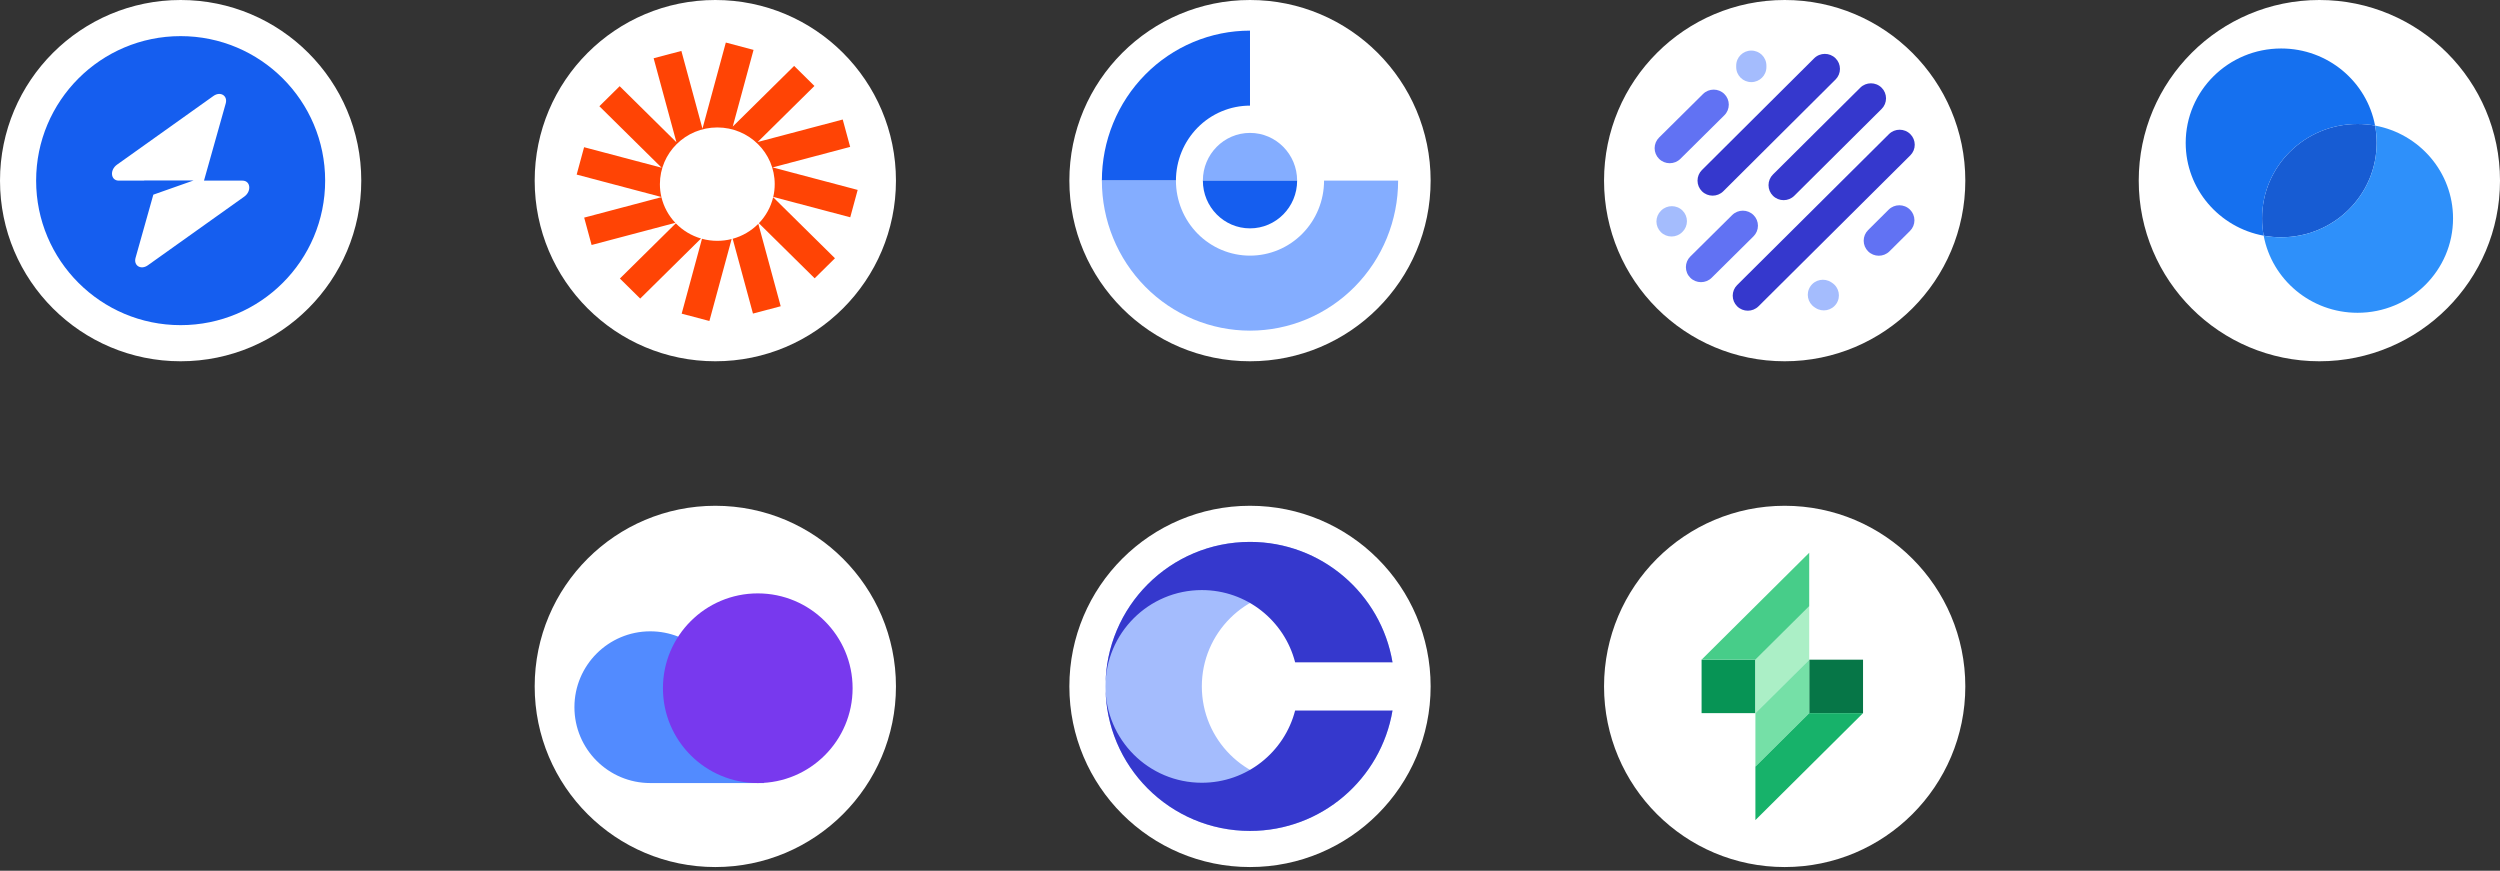 <svg width="646" height="225" viewBox="0 0 646 225" fill="none" xmlns="http://www.w3.org/2000/svg">
<rect x="0" y="0" width="646" height="225" fill="#333333" stroke="none"/>
<circle cx="461.161" cy="46.676" r="46.676" fill="white"/>
<g clip-path="url(#clip0_10323_335)">
<path fill-rule="evenodd" clip-rule="evenodd" d="M434.763 54.41C435.125 54.767 435.413 55.194 435.609 55.665C435.805 56.137 435.906 56.643 435.906 57.154C435.906 57.666 435.805 58.172 435.609 58.643C435.413 59.114 435.125 59.541 434.763 59.898L434.686 59.977C433.161 61.491 430.689 61.491 429.165 59.977C428.803 59.619 428.515 59.193 428.319 58.721C428.123 58.25 428.021 57.743 428.021 57.232C428.021 56.721 428.123 56.214 428.319 55.743C428.515 55.272 428.803 54.845 429.165 54.488L429.243 54.409C430.767 52.895 433.239 52.896 434.763 54.41Z" fill="#A4BCFD"/>
<path fill-rule="evenodd" clip-rule="evenodd" d="M453.115 55.58C453.476 55.938 453.763 56.365 453.959 56.837C454.154 57.308 454.254 57.815 454.254 58.326C454.253 58.837 454.15 59.343 453.953 59.814C453.756 60.285 453.468 60.711 453.105 61.068L442.293 71.779C440.766 73.291 438.295 73.287 436.773 71.769C436.412 71.411 436.125 70.984 435.93 70.512C435.734 70.041 435.634 69.534 435.635 69.023C435.636 68.511 435.738 68.005 435.935 67.534C436.132 67.064 436.421 66.637 436.783 66.281L447.595 55.57C449.123 54.057 451.593 54.062 453.115 55.58Z" fill="#6172F3"/>
<path fill-rule="evenodd" clip-rule="evenodd" d="M467.789 74.016C468.984 72.233 471.408 71.752 473.202 72.94L473.436 73.096C475.23 74.284 475.714 76.694 474.518 78.477C473.322 80.26 470.9 80.743 469.106 79.553L468.872 79.398C467.078 78.21 466.593 75.8 467.789 74.016Z" fill="#A4BCFD"/>
<path fill-rule="evenodd" clip-rule="evenodd" d="M493.548 54.177C493.91 54.534 494.197 54.961 494.394 55.432C494.59 55.904 494.691 56.41 494.691 56.921C494.691 57.433 494.59 57.939 494.394 58.41C494.197 58.881 493.91 59.308 493.548 59.665L488.239 64.943C486.714 66.459 484.244 66.459 482.719 64.943C482.358 64.586 482.07 64.159 481.874 63.688C481.677 63.217 481.576 62.711 481.576 62.199C481.576 61.688 481.677 61.181 481.874 60.71C482.07 60.239 482.358 59.812 482.719 59.455L488.027 54.177C489.552 52.661 492.024 52.661 493.548 54.177Z" fill="#6172F3"/>
<path fill-rule="evenodd" clip-rule="evenodd" d="M493.625 34.657C493.987 35.014 494.275 35.441 494.471 35.912C494.667 36.384 494.769 36.89 494.769 37.401C494.769 37.913 494.667 38.419 494.471 38.89C494.275 39.361 493.987 39.788 493.625 40.145L454.398 79.147C452.874 80.663 450.402 80.663 448.878 79.147C448.516 78.789 448.228 78.363 448.032 77.891C447.836 77.42 447.735 76.914 447.735 76.402C447.735 75.891 447.836 75.385 448.032 74.913C448.228 74.442 448.516 74.016 448.878 73.658L488.105 34.657C489.63 33.142 492.101 33.142 493.625 34.657ZM486.208 22.666C486.57 23.023 486.857 23.45 487.054 23.921C487.25 24.392 487.351 24.899 487.351 25.41C487.351 25.922 487.25 26.428 487.054 26.899C486.857 27.371 486.57 27.797 486.208 28.155L463.648 50.584C462.124 52.1 459.653 52.1 458.128 50.584C457.766 50.227 457.478 49.801 457.282 49.329C457.085 48.858 456.984 48.352 456.984 47.84C456.984 47.329 457.085 46.822 457.282 46.351C457.478 45.88 457.766 45.453 458.128 45.096L480.689 22.665C482.214 21.149 484.685 21.149 486.209 22.665L486.208 22.666ZM474.301 15.059C474.663 15.416 474.951 15.842 475.148 16.313C475.344 16.785 475.446 17.291 475.446 17.802C475.446 18.314 475.346 18.82 475.15 19.291C474.954 19.763 474.666 20.19 474.305 20.547L445.304 49.419C443.78 50.935 441.31 50.938 439.784 49.423C439.422 49.066 439.134 48.64 438.937 48.169C438.741 47.697 438.639 47.191 438.639 46.68C438.638 46.169 438.739 45.662 438.935 45.191C439.131 44.719 439.418 44.292 439.78 43.935L468.781 15.062C470.304 13.546 472.776 13.544 474.301 15.059Z" fill="#3538CD"/>
<path fill-rule="evenodd" clip-rule="evenodd" d="M445.581 24.3C445.942 24.658 446.229 25.085 446.425 25.557C446.621 26.029 446.721 26.535 446.72 27.047C446.719 27.558 446.617 28.064 446.42 28.535C446.223 29.006 445.934 29.433 445.572 29.789L434.213 41.044C432.686 42.556 430.215 42.552 428.693 41.033C428.332 40.676 428.045 40.248 427.85 39.777C427.654 39.305 427.554 38.799 427.555 38.288C427.556 37.776 427.658 37.27 427.855 36.799C428.052 36.328 428.34 35.902 428.703 35.545L440.061 24.291C441.588 22.779 444.059 22.783 445.581 24.3Z" fill="#6172F3"/>
<path fill-rule="evenodd" clip-rule="evenodd" d="M452.537 13.069C454.692 13.069 456.44 14.807 456.44 16.95V17.338C456.44 19.481 454.692 21.219 452.536 21.219C450.38 21.219 448.633 19.481 448.633 17.338V16.95C448.633 14.807 450.38 13.069 452.537 13.069Z" fill="#A4BCFD"/>
</g>
<circle cx="461.161" cy="177.369" r="46.676" fill="white"/>
<g clip-path="url(#clip1_10323_335)">
<path d="M439.689 170.461H453.596V184.277H439.689V170.461Z" fill="#079455"/>
<path d="M481.409 184.277H467.502V170.461H481.409V184.277Z" fill="#067647"/>
<path d="M453.596 170.461L467.501 156.645V170.461L453.596 184.277V170.461Z" fill="#ABEFC6"/>
<path d="M467.501 184.277L453.596 198.093V184.277L467.503 170.461V184.277H467.501Z" fill="#75E0A7"/>
<path d="M439.689 170.461L467.502 142.829V156.645L453.595 170.461H439.689Z" fill="#47CD89"/>
<path d="M481.408 184.278L453.596 211.91V198.094L467.502 184.278H481.408Z" fill="#17B26A"/>
</g>
<circle cx="184.838" cy="46.676" r="46.676" fill="white"/>
<path d="M194.717 12.892L187.553 10.996L181.515 33.245L176.065 13.158L168.9 15.053L174.789 36.757L160.122 22.273L154.877 27.451L170.965 43.339L150.93 38.037L149.01 45.112L170.902 50.905C170.646 49.815 170.518 48.7 170.518 47.582C170.518 39.492 177.16 32.933 185.352 32.933C193.545 32.933 200.186 39.492 200.186 47.582C200.186 48.717 200.056 49.823 199.807 50.884L219.703 56.149L221.622 49.075L199.643 43.259L219.682 37.957L217.762 30.882L195.783 36.697L210.451 22.213L205.207 17.033L189.342 32.701L194.717 12.892Z" fill="#FF4405"/>
<path d="M199.786 50.966C199.181 53.488 197.907 55.805 196.096 57.681L210.509 71.913L215.754 66.735L199.786 50.966ZM195.95 57.829C194.124 59.673 191.838 61.008 189.322 61.699L194.567 81.028L201.732 79.133L195.95 57.829ZM189.055 61.77C187.845 62.076 186.6 62.231 185.351 62.23C184.014 62.231 182.683 62.054 181.395 61.703L176.144 81.05L183.308 82.945L189.055 61.77ZM181.141 61.632C178.66 60.906 176.415 59.552 174.628 57.704L160.18 71.974L165.426 77.153L181.142 61.633L181.141 61.632ZM174.509 57.579C172.745 55.716 171.505 53.43 170.912 50.947L150.951 56.23L152.87 63.305L174.509 57.579Z" fill="#FF4405"/>
<circle cx="184.838" cy="177.369" r="46.676" fill="white"/>
<g clip-path="url(#clip2_10323_335)">
<path d="M187.573 181.104C186.743 171.041 178.312 163.134 168.035 163.134C157.21 163.134 148.432 171.91 148.432 182.737C148.432 193.563 157.209 202.34 168.035 202.34H197.441V181.104H187.574H187.573Z" fill="#528BFF"/>
<path d="M195.808 202.341C209.341 202.341 220.313 191.369 220.313 177.836C220.313 164.302 209.341 153.331 195.808 153.331C182.274 153.331 171.303 164.302 171.303 177.836C171.303 191.369 182.274 202.341 195.808 202.341Z" fill="#7839EE"/>
</g>
<circle cx="599.325" cy="46.676" r="46.676" fill="white"/>
<g clip-path="url(#clip3_10323_335)">
<path d="M589.456 61.311C603.082 61.311 614.127 50.391 614.127 36.92C614.127 35.393 613.986 33.899 613.715 32.45C612.224 32.178 610.71 32.041 609.193 32.042C595.568 32.042 584.521 42.962 584.521 56.432C584.521 57.932 584.659 59.428 584.935 60.903C586.4 61.171 587.912 61.311 589.456 61.311Z" fill="#175CD3"/>
<path fill-rule="evenodd" clip-rule="evenodd" d="M584.936 60.902C573.469 58.803 564.785 48.864 564.785 36.92C564.785 23.449 575.831 12.528 589.457 12.528C601.538 12.528 611.591 21.114 613.715 32.45C612.225 32.178 610.711 32.041 609.195 32.042C595.569 32.042 584.522 42.962 584.522 56.432C584.522 57.931 584.66 59.428 584.936 60.902Z" fill="#1570EF"/>
<path fill-rule="evenodd" clip-rule="evenodd" d="M589.456 61.311C603.082 61.311 614.129 50.391 614.129 36.92C614.129 35.393 613.986 33.899 613.715 32.45C625.182 34.549 633.866 44.488 633.866 56.432C633.866 69.905 622.82 80.824 609.194 80.824C597.113 80.824 587.059 72.239 584.936 60.903C586.426 61.175 587.94 61.312 589.456 61.311Z" fill="#2E90FA"/>
</g>
<circle cx="322.999" cy="46.676" r="46.676" fill="white"/>
<g clip-path="url(#clip4_10323_335)">
<path d="M308.352 10.864C312.99 8.917 317.969 7.914 322.999 7.914V27.295C320.486 27.295 317.997 27.797 315.675 28.77C313.349 29.747 311.239 31.175 309.467 32.971C307.687 34.776 306.278 36.912 305.319 39.26C304.357 41.614 303.862 44.133 303.862 46.676H284.725C284.724 41.589 285.713 36.55 287.638 31.842C289.556 27.148 292.375 22.875 295.935 19.267C299.48 15.674 303.7 12.818 308.352 10.864Z" fill="#155EEF"/>
<path d="M284.725 46.676C284.724 51.763 285.713 56.802 287.638 61.51C289.556 66.204 292.375 70.477 295.935 74.085C299.48 77.678 303.7 80.534 308.352 82.488C312.99 84.435 317.969 85.438 322.999 85.439C328.029 85.438 333.008 84.435 337.647 82.488C342.299 80.534 346.519 77.678 350.064 74.085C353.623 70.477 356.442 66.204 358.36 61.51C360.284 56.802 361.274 51.763 361.274 46.676H342.136C342.136 49.221 341.642 51.742 340.679 54.093C339.721 56.44 338.311 58.577 336.531 60.381C334.759 62.177 332.649 63.605 330.323 64.582C328.004 65.555 325.514 66.056 322.999 66.056C320.484 66.056 317.995 65.555 315.675 64.582C313.349 63.605 311.239 62.177 309.467 60.381C307.687 58.577 306.278 56.44 305.319 54.093C304.357 51.739 303.862 49.219 303.862 46.676H284.725ZM322.999 34.343C316.274 34.343 310.821 39.864 310.821 46.676H335.178C335.178 39.864 329.725 34.343 322.999 34.343Z" fill="#84ADFF"/>
<path d="M323.001 59.009C316.275 59.009 310.822 53.488 310.822 46.676H335.179C335.179 53.488 329.726 59.009 323.001 59.009Z" fill="#155EEF"/>
</g>
<circle cx="322.999" cy="177.369" r="46.676" fill="white"/>
<g clip-path="url(#clip5_10323_335)">
<path d="M322.999 140.028C302.377 140.028 285.658 156.746 285.658 177.369C285.658 197.992 302.377 214.71 322.999 214.71C341.501 214.71 356.861 201.253 359.824 183.593H359.556C356.793 194.33 347.046 202.263 335.446 202.263C321.698 202.263 310.553 191.118 310.553 177.369C310.553 163.621 321.697 152.475 335.446 152.475C347.046 152.475 356.793 160.408 359.556 171.145H359.824C356.861 153.485 341.501 140.028 322.999 140.028Z" fill="#A4BCFD"/>
<path d="M285.658 177.369C285.658 156.746 302.377 140.028 322.999 140.028C341.501 140.028 356.861 153.485 359.824 171.145H334.662C331.899 160.408 322.152 152.475 310.553 152.475C296.803 152.475 285.658 163.621 285.658 177.369ZM285.658 177.369C285.658 197.992 302.377 214.71 322.999 214.71C341.501 214.71 356.861 201.253 359.824 183.593H334.662C331.899 194.33 322.152 202.263 310.553 202.263C296.803 202.263 285.658 191.118 285.658 177.369Z" fill="#3538CD"/>
</g>
<circle cx="46.676" cy="46.676" r="46.676" fill="white"/>
<g clip-path="url(#clip6_10323_335)">
<path fill-rule="evenodd" clip-rule="evenodd" d="M46.677 84.017C67.3 84.017 84.018 67.299 84.018 46.676C84.018 26.054 67.3 9.335 46.677 9.335C26.054 9.335 9.336 26.054 9.336 46.676C9.336 67.299 26.054 84.017 46.677 84.017ZM58.326 26.73C58.894 24.715 56.939 23.526 55.153 24.797L30.234 42.55C28.297 43.929 28.602 46.676 30.692 46.676H37.253V46.625H50.042L39.621 50.302L35.027 66.622C34.461 68.637 36.415 69.827 38.201 68.555L63.12 50.804C65.057 49.424 64.751 46.676 62.662 46.676H52.712L58.326 26.73Z" fill="#155EEF"/>
</g>
<defs>
<clipPath id="clip0_10323_335">
<rect width="67.214" height="67.214" fill="white" transform="translate(427.555 13.069)"/>
</clipPath>
<clipPath id="clip1_10323_335">
<rect width="42.009" height="69.081" fill="white" transform="translate(439.689 142.829)"/>
</clipPath>
<clipPath id="clip2_10323_335">
<rect width="71.882" height="71.882" fill="white" transform="translate(148.432 141.895)"/>
</clipPath>
<clipPath id="clip3_10323_335">
<rect width="69.081" height="69.081" fill="white" transform="translate(564.785 12.136)"/>
</clipPath>
<clipPath id="clip4_10323_335">
<rect width="76.549" height="78.416" fill="white" transform="translate(284.725 7.468)"/>
</clipPath>
<clipPath id="clip5_10323_335">
<rect width="74.682" height="74.682" fill="white" transform="translate(285.658 140.028)"/>
</clipPath>
<clipPath id="clip6_10323_335">
<rect width="74.682" height="74.682" fill="white" transform="translate(9.336 9.335)"/>
</clipPath>
</defs>
</svg>
